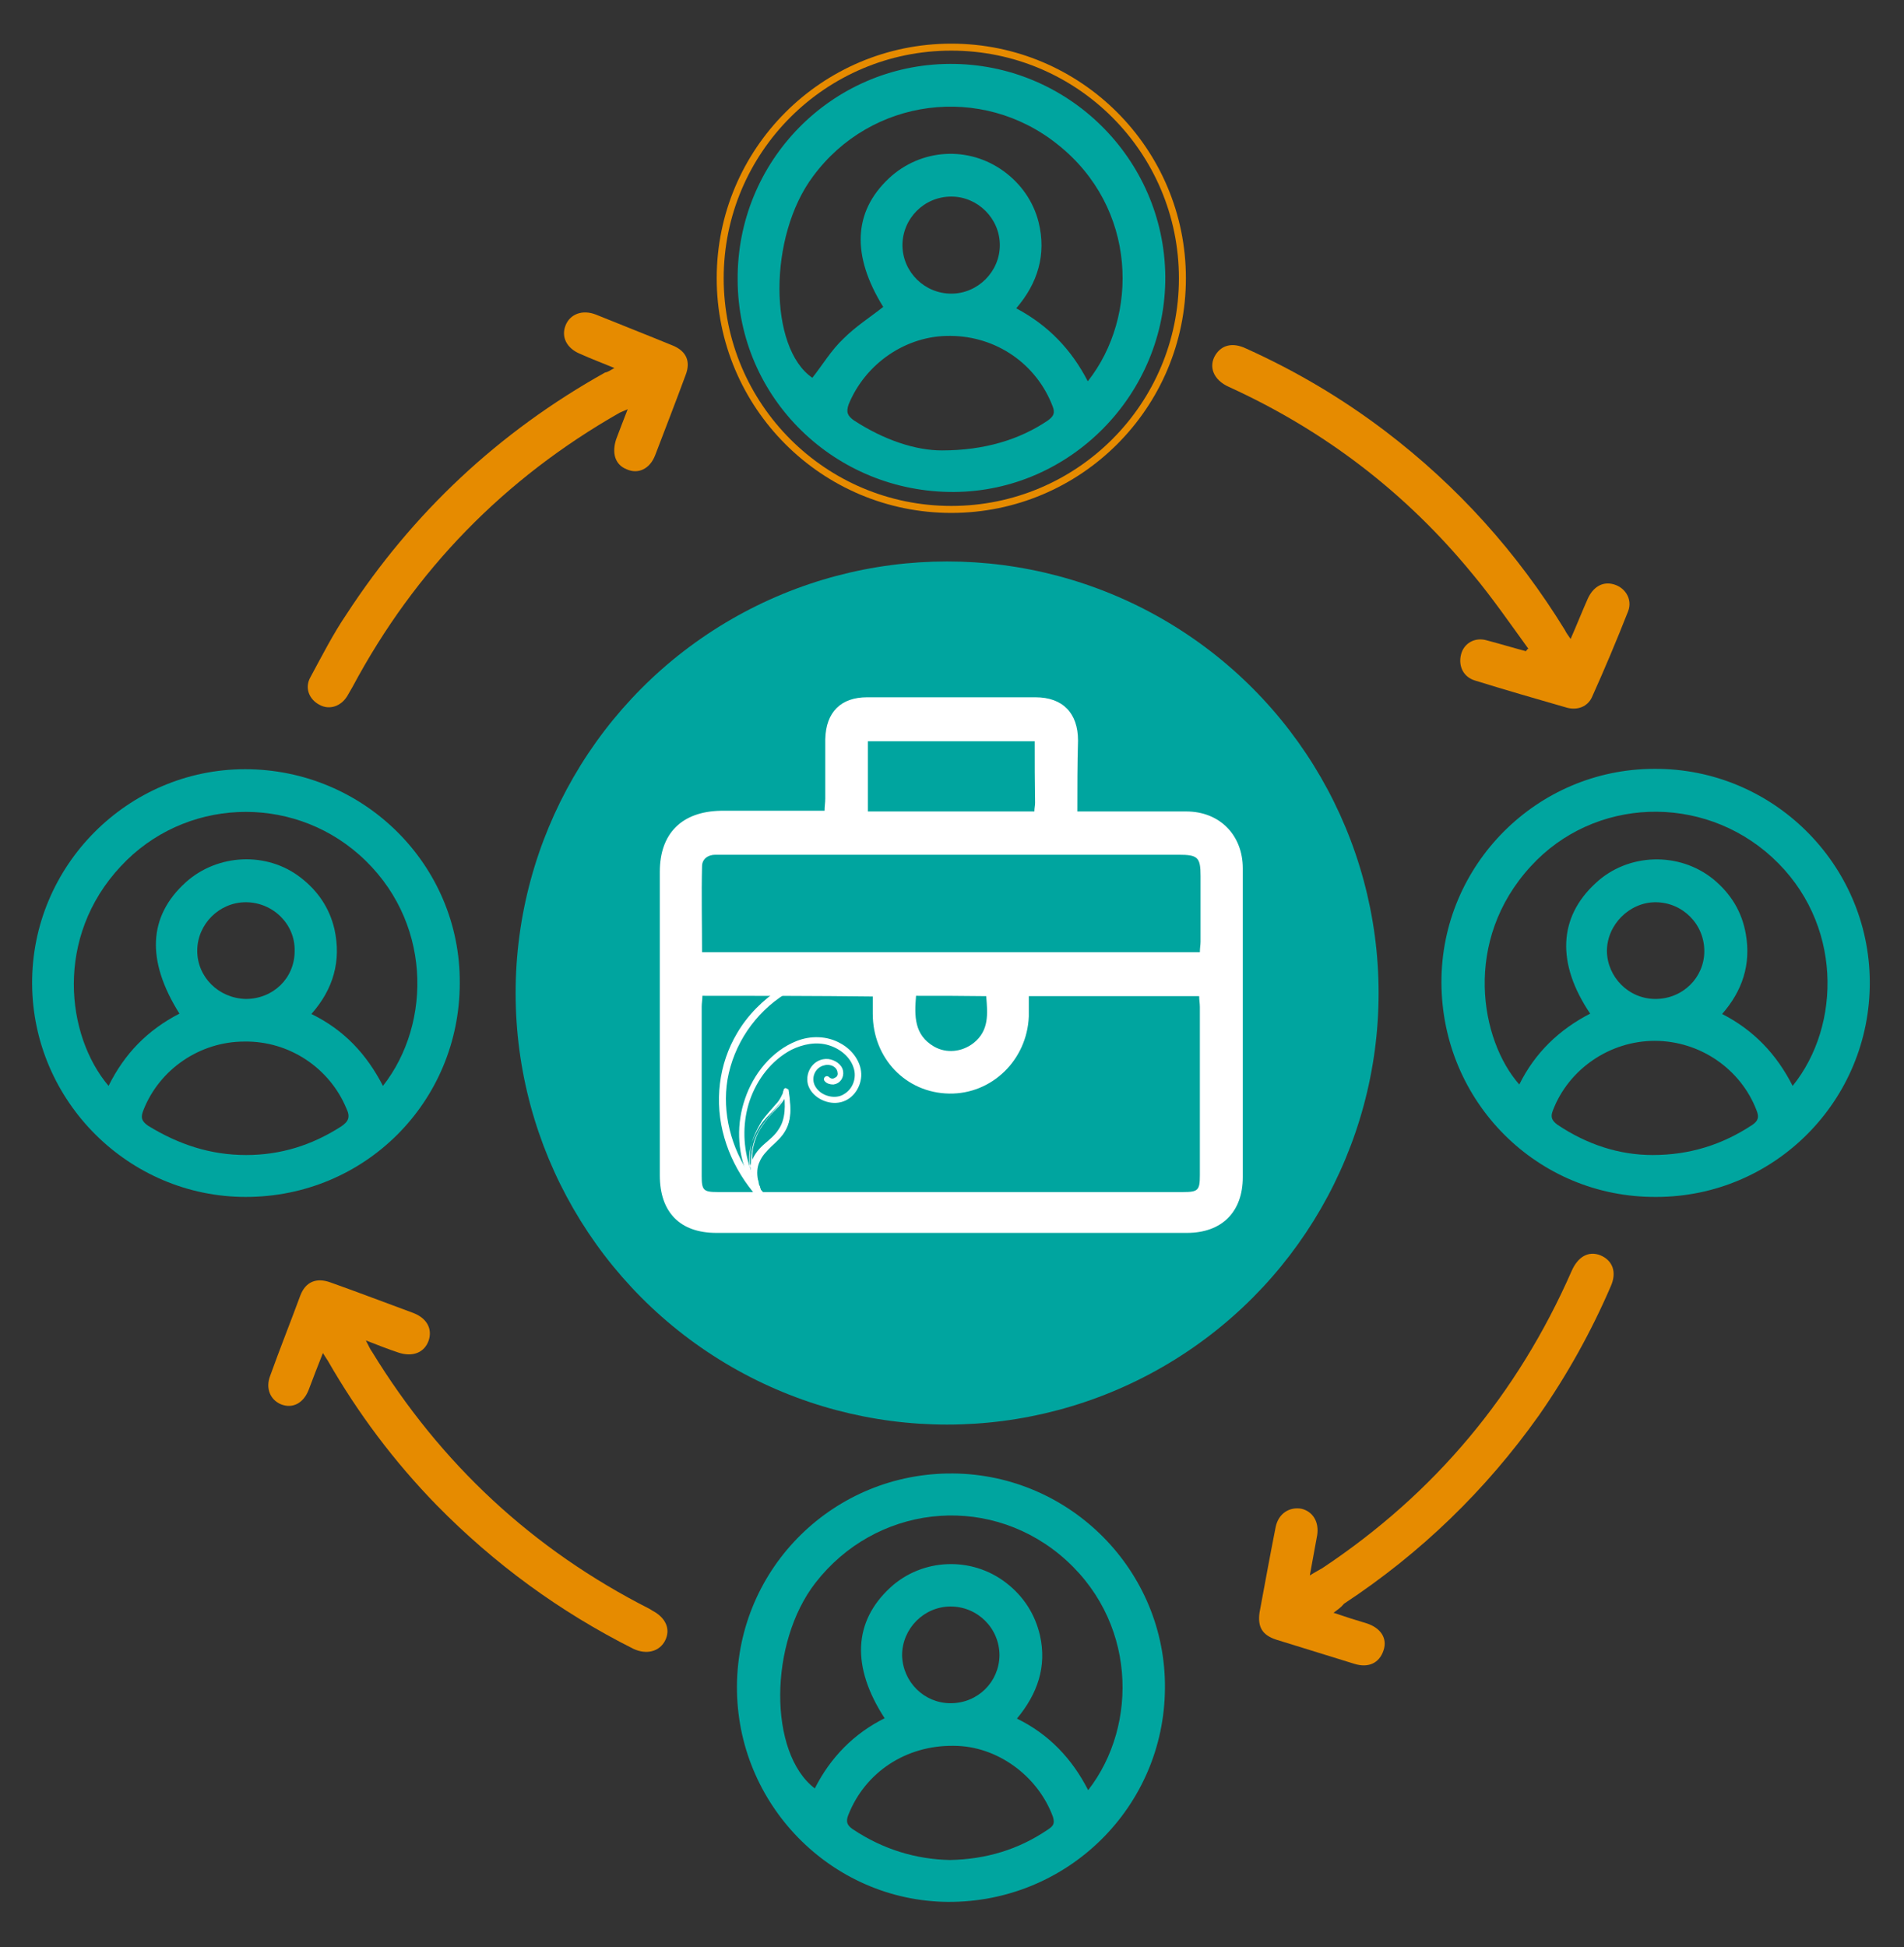 <?xml version="1.0" encoding="utf-8"?>
<!-- Generator: Adobe Illustrator 24.0.0, SVG Export Plug-In . SVG Version: 6.00 Build 0)  -->
<svg version="1.1" id="Layer_1" xmlns="http://www.w3.org/2000/svg" xmlns:xlink="http://www.w3.org/1999/xlink" x="0px" y="0px"
	 viewBox="0 0 545.4 557.7" style="enable-background:new 0 0 545.4 557.7;" xml:space="preserve">
<rect x="0" y="0" width="545.4" height="557.7" fill="#333333" stroke="none"/>
<style type="text/css">
	.st0{fill:#00A59F;}
	.st1{fill:#FFFFFF;}
	.st2{fill:#E68B00;}
	.st3{fill:#FFFFFF;stroke:#FFFFFF;stroke-miterlimit:10;}
	.st4{fill:none;stroke:#E68B00;stroke-width:2;stroke-miterlimit:10;}
</style>
<circle class="st0" cx="271.3" cy="284.4" r="123.6"/>
<g>
	<path class="st1" d="M308.6,232.4c1.5,0,2.5,0,3.6,0c9.2,0,18.3,0,27.6,0c9.6,0,16.2,6.8,16.2,16.3c0,29.5,0,59.1,0,88.4
		c0,10.1-6.1,16-16,16c-45,0-89.9,0-134.8,0c-10.4,0-16.2-5.9-16.2-16.5c0-29,0-58.1,0-86.9c0-11.1,6.4-17.3,17.5-17.5
		c8.7,0,17.3,0,26.1,0c1.2,0,2.1,0,3.6,0c0-1.3,0.2-2.3,0.2-3.5c0-5.6,0-11.4,0-17c0.2-7.8,4.5-12,12-12c16,0,32.2,0,48.2,0
		c7.8,0,12.2,4.5,12.2,12.4C308.6,218.9,308.6,225.3,308.6,232.4z M201.2,285.2c0,1.2-0.2,2.1-0.2,3.1c0,16.2,0,32.3,0,48.5
		c0,4.1,0.5,4.6,4.6,4.6c44.4,0,88.9,0,133.3,0c4.3,0,4.8-0.5,4.8-4.8c0-16,0-32.2,0-48.2c0-1-0.2-2.1-0.2-3.1
		c-16.3,0-32.3,0-48.8,0c0,2,0,4,0,5.8c-0.5,12.5-10.6,22.3-22.8,22.1c-12.4-0.2-21.9-10.1-21.9-22.9c0-1.6,0-3.3,0-4.9
		C233.5,285.2,217.5,285.2,201.2,285.2z M343.7,272.7c0-1.2,0.2-2.1,0.2-3c0-6.3,0-12.5,0-18.8c0-5.4-0.8-6.1-6.3-6.1
		c-29.5,0-59.2,0-88.8,0c-2.8,0-5.6,0-8.4,0c-11.9,0-23.8,0-35.5,0c-2.1,0-3.8,1.2-3.8,3.3c-0.2,8.1,0,16.3,0,24.6
		C248.7,272.7,296,272.7,343.7,272.7z M296.4,212.3c-16.2,0-32,0-47.8,0c0,6.8,0,13.4,0,20.1c16,0,31.8,0,47.7,0
		c0-1,0.2-1.6,0.2-2.5C296.4,224,296.4,218.3,296.4,212.3z M262.4,285.2c-0.5,5.9-0.5,11.2,5.1,14.5c3.6,2.1,8.1,1.6,11.4-1
		c4.5-3.6,4-8.4,3.6-13.4C275.8,285.2,269.2,285.2,262.4,285.2z"/>
	<path class="st0" d="M333.8,79.2c0.2,33.7-27.2,61.5-60.5,61.7c-34.1,0.2-61.9-26.9-62-60.7c-0.3-34,26.9-61.7,60.7-61.9
		C305.8,18.1,333.5,45.4,333.8,79.2z M311.6,109.2c14.7-18.6,14.2-49.7-8.6-67.8c-21.8-17.5-53.5-13.4-70.1,9.1
		c-12.9,17.2-12.7,49.2-0.2,57.7c3-3.8,5.4-7.9,8.9-11.2c3.5-3.5,7.6-6.1,11.4-9.1c-9.1-14.7-8.6-27.2,1.6-36.8
		c9.2-8.6,22.9-9.4,33-2c4.9,3.6,8.4,8.6,9.9,14.5c2.3,9.2-0.2,17.5-6.4,24.7C300.3,93.2,306.9,100.1,311.6,109.2z M269.8,129
		c12.2,0,22.3-3.1,30.4-8.6c1.6-1.2,2.1-2.1,1.3-4.1c-4.6-12-16-20-29.2-20.1c-12.7-0.2-24.4,7.9-29.2,19.6
		c-0.8,2.3-0.3,3.3,1.5,4.6C253.2,126,262.2,129,269.8,129z M272.5,84.1c7.6,0,13.9-6.3,13.9-13.9s-6.3-13.9-13.9-13.9
		c-7.8,0-14,6.3-14,14C258.6,78,264.9,84.1,272.5,84.1z"/>
	<path class="st0" d="M473.9,220.2c33.8-0.2,61.5,27.2,61.7,60.9c0.2,34-27.2,61.7-61.2,61.7c-34,0.2-61.4-27.2-61.5-61.4
		C412.8,247.8,440.2,220.2,473.9,220.2z M513.5,311c14-17.3,14.4-46.9-5.9-65.5c-20-18.3-51-17.2-69.1,2.6
		c-19.6,21.3-14.5,49.8-3.3,62.5c4.5-9.1,11.4-15.7,20.3-20.3c-9.7-14.4-9.1-27.6,1.6-37.4c9.2-8.6,23.9-9.1,33.8-1
		c4.9,4.1,8.1,9.2,9.2,15.7c1.5,8.6-1,16.2-6.8,22.8C502.3,295,508.9,301.9,513.5,311z M473.4,330.8c10.7,0,20-3,28.5-8.6
		c1.8-1.2,2-2.3,1.3-4.1c-4.5-11.9-16.2-20-29.2-20c-12.9,0-24.7,8.1-29.2,20c-0.7,1.8-0.3,2.8,1.3,4
		C454.6,327.8,463.8,330.8,473.4,330.8z M474.2,286.1c7.8,0,14-6.1,14-13.7c0-7.8-6.3-14-14-14c-7.4,0-13.9,6.4-13.9,14
		C460.4,279.8,466.5,286.1,474.2,286.1z"/>
	<path class="st0" d="M70.4,342.8c-33.5,0-61-27.4-61.2-61c-0.2-33.8,27.4-61.5,61-61.5c34,0,61.7,27.4,61.5,61.2
		C131.7,315.6,104.5,342.8,70.4,342.8z M51.4,290.3c-9.6-15.3-8.9-27.9,1.8-37.6c9.1-8.2,23.3-8.9,33-1.3c4.9,3.8,8.2,8.7,9.6,14.7
		c2,9.1-0.3,17.2-6.6,24.3c9.4,4.6,15.8,11.5,20.5,20.6c14.2-18.1,14-47.8-6.8-66.2c-19.8-17.5-50.2-16.2-68.3,3.3
		c-19,20.3-15.7,48.5-3.5,62.9C35.7,301.7,42.3,295,51.4,290.3z M70.5,330.8c9.9,0,18.8-2.8,27.1-8.1c2.3-1.5,2.8-2.8,1.6-5.3
		c-4.8-11.5-16.3-19.3-29.2-19.1c-12.7,0-24.3,7.9-28.9,19.6c-0.8,2-0.7,3.1,1.3,4.5C51.2,327.8,60.3,330.8,70.5,330.8z M70.4,286.1
		c7.8,0,14-5.9,14-13.7c0.2-7.8-6.3-14-14-14c-7.6,0-13.9,6.3-13.9,13.9C56.5,279.8,62.6,285.9,70.4,286.1z"/>
	<path class="st0" d="M211.1,482.9c0.2-34,27.9-61.2,61.9-60.9c33.7,0.3,61,28,60.7,61.5c-0.2,34.1-28,61.4-62.2,61.2
		C238.1,544.4,210.9,516.7,211.1,482.9z M311.7,512.7c14.5-18.6,14-49.2-8.2-67.5c-21.6-17.7-52.8-13.9-69.9,8.1
		c-13.4,17.2-13.5,48.8-0.2,58.9c4.5-8.9,11.2-15.7,20-20.1c-9.6-14.8-8.9-27.7,1.6-37.4c9.1-8.4,23.3-9.1,33.3-1.3
		c4.9,3.8,8.2,8.9,9.6,15c2,8.9-0.7,16.7-6.6,23.8C300.5,496.7,307.1,503.7,311.7,512.7z M272.1,532.7c10.4-0.2,19.6-3,27.9-8.6
		c1.5-1,2.3-1.6,1.6-3.8c-4.3-11.7-16-20.3-28.4-20.3c-13.7-0.2-25.4,7.6-30.2,19.8c-0.8,2-0.3,3,1.3,4.1
		C253,529.7,262.4,532.5,272.1,532.7z M272.3,487.8c7.8,0,13.9-6.1,14-13.7c0-7.8-6.3-14-14-14c-7.6,0-13.9,6.3-13.9,14
		C258.6,481.7,264.7,487.8,272.3,487.8z"/>
	<path class="st2" d="M437.8,185.8c-5.3-7.3-10.4-14.7-16-21.4c-19.1-23.3-42.4-41.1-69.8-53.6c-4.5-2-5.9-5.9-3.8-9.2
		c1.8-2.8,4.9-3.6,8.7-1.8c14.2,6.4,27.4,14.2,39.8,23.6c20.8,15.8,37.9,34.8,51.6,57.1c0.3,0.7,0.8,1.3,1.6,2.5
		c1.8-4.1,3.3-7.9,4.9-11.5c1.5-3.3,4-4.8,6.8-4.3c3.8,0.7,6.1,4.3,4.8,7.8c-3.3,8.4-6.8,16.7-10.4,24.7c-1.2,2.6-4,3.8-7.1,3
		c-8.7-2.5-17.7-5.1-26.4-7.8c-3.3-1-4.8-4.1-4-7.4c0.8-3.3,4-5.1,7.4-4.1c3.8,1,7.4,2.1,11.2,3.1
		C437.3,186.3,437.4,185.9,437.8,185.8z"/>
	<path class="st2" d="M382,461.9c3.5,1.2,6.4,2.1,9.4,3c4.1,1.3,6.1,4.3,4.9,7.8c-1.2,3.6-4.3,5.1-8.4,3.8
		c-7.4-2.3-14.8-4.6-22.3-6.9c-4-1.3-5.4-3.6-4.8-7.8c1.5-8.1,3-16.3,4.6-24.4c0.8-4,4-5.9,7.4-5.3c3.3,0.8,5.1,3.8,4.5,7.6
		c-0.7,3.6-1.3,7.3-2.1,11.5c1.6-1,2.6-1.5,3.6-2.1c32.2-21.4,55.9-49.8,71.4-85.1c1.8-4.1,4.8-5.8,8.2-4.5c3.6,1.5,4.8,4.9,3,8.9
		c-5.6,13-12.5,25.4-20.6,37c-15.2,21.4-33.8,39.4-55.8,53.9C384.1,460.4,383.3,460.9,382,461.9z"/>
	<path class="st2" d="M176,105.4c-3.6-1.5-6.6-2.6-9.7-4c-4-1.6-5.6-4.9-4.3-8.2c1.3-3.3,4.9-4.6,8.7-3.1c7.4,3,14.8,5.9,22.1,8.9
		c3.8,1.6,5.1,4.5,3.6,8.4c-2.8,7.6-5.8,15.3-8.7,22.9c-1.5,4-4.9,5.6-8.2,4.1c-3.3-1.3-4.3-4.6-3-8.6c1-2.6,2-5.3,3.3-8.6
		c-1.2,0.5-1.6,0.7-2.3,1c-33,18.8-58.6,45-76.5,78.5c-0.5,0.8-1,1.8-1.5,2.6c-1.8,3-5.1,4.1-7.9,2.6c-3-1.5-4.5-4.9-2.6-8.1
		c3.3-6.1,6.4-12.2,10.2-17.8c19-29.2,43.7-52.3,74.1-69.3C174,106.6,174.6,106.2,176,105.4z"/>
	<path class="st2" d="M92.5,387.5c-1.5,3.8-2.8,7.1-4.1,10.6c-1.5,3.8-4.6,5.4-7.9,4.1c-3.1-1.3-4.5-4.6-3.1-8.2
		c2.8-7.8,5.8-15.3,8.6-22.9c1.5-4,4.6-5.3,8.7-3.8c7.9,2.8,15.7,5.8,23.6,8.7c4,1.5,5.6,4.6,4.5,7.9c-1.2,3.5-4.6,4.8-8.6,3.5
		c-3-1-5.8-2.1-9.4-3.5c0.8,1.5,1.2,2.5,1.8,3.3c19.6,32,46,56.6,79.5,73.6c0.3,0.2,0.5,0.3,0.8,0.5c3.8,2,5.3,5.3,3.6,8.6
		c-1.6,3.1-5.3,4.1-9.1,2.3c-21.1-10.6-39.8-24.3-56.3-41.1c-12.2-12.5-22.6-26.4-31.2-41.4C93.3,388.8,93,388.3,92.5,387.5z"/>
</g>
<g>
	<g>
		<g>
			<path class="st3" d="M214.6,336.4c-3-6.9-3.1-14.7-0.7-21.6c2.3-6.8,7.4-13.4,14.5-16.2c3.8-1.5,8.4-1.5,12.2,0.7
				c3.3,1.8,5.8,5.3,5.6,8.9c-0.2,3.3-2.5,6.6-6.1,7.1c-3.3,0.5-7.3-1.6-8.2-4.9c-0.8-3.3,1.6-6.9,5.3-6.6c1.6,0.2,3.5,1.3,3.8,3
				c0.3,1.6-0.7,3.1-2.3,3.3c-0.8,0-1.6-0.2-2.1-0.8c-0.3-0.3,0.2-0.8,0.5-0.5c0.7,0.7,1.6,0.8,2.3,0.3c0.8-0.3,1.2-1.2,1-2
				c-0.2-2-2.5-3-4.3-2.5c-3.3,0.7-4.6,4.5-2.8,7.1c1.8,2.8,6.1,3.8,8.7,2.1c2.8-1.6,4-5.1,3-8.1c-1-3.3-4.1-5.8-7.4-6.8
				c-3.8-1.2-7.8-0.3-11.1,1.3c-5.9,3.1-10.1,8.7-12.2,14.8c-2,5.9-2.1,12.5-0.2,18.8c0.3,0.8,0.5,1.5,0.8,2.3
				C215.4,336.5,214.7,336.9,214.6,336.4L214.6,336.4z"/>
		</g>
	</g>
	<g>
		<g>
			<path class="st3" d="M226.1,350.2c-8.7-5.8-15.3-14.7-18.1-24.4c-3-10.2-1.6-21,3.6-29.7c3-5.1,7.3-9.4,12.4-12.7
				c0.5-0.3,1.3,0.5,0.7,0.8c-8.9,5.6-15,14.7-16.8,24.9c-1.6,9.6,1,19.8,6.8,28.2c3.1,4.6,7.3,8.7,12.2,12
				C227.4,349.9,226.8,350.7,226.1,350.2L226.1,350.2z"/>
		</g>
	</g>
	<g>
		<g>
			<g>
				<path class="st1" d="M216,336.7c-1-3.5-0.8-6.9,0.3-10.1c0.5-1.6,1.3-3.1,2.3-4.5c1-1.5,2.3-3,3.6-4.3c1.3-1.5,2.8-3.1,3.3-5.1
					c-0.2,0-0.3,0-0.5,0c0.3,2.1,0.5,4.1,0.3,6.3s-1,4.1-2.3,5.8c-1.3,1.6-3.3,3.1-4.6,4.8c-1.3,1.5-2.3,3.1-2.6,5.1
					c-0.3,2.1,0,4.3,1,6.3c0.2,0.3,0.7,0.2,0.5-0.2c-0.8-1.8-1.2-3.8-0.8-5.8c0.3-2.1,1.5-4,3-5.4c1.5-1.6,3.3-3,4.6-4.6
					c1.3-1.6,2-3.5,2.1-5.4c0.3-2.3,0-4.5-0.3-6.8c0-0.3-0.5-0.3-0.5,0c-0.5,2-1.8,3.5-3.1,4.9c-1.3,1.3-2.5,2.6-3.6,4.1
					c-2,2.8-3.3,5.9-3.5,9.4c-0.2,2,0,4,0.7,5.8C215.7,337.2,216.2,337,216,336.7L216,336.7z"/>
				<path class="st1" d="M216,336.7c-0.7-2.1-0.8-4.5-0.5-6.8c0.3-2.3,1-4.5,2.1-6.4c1.2-2,2.6-3.8,4.1-5.4c1.5-1.6,3-3.5,3.5-5.6
					l0.3,0.5h-0.5l0.3-0.3c0.3,2,0.5,3.8,0.5,5.8s-0.7,4.1-1.6,5.8c-2.3,3.5-5.9,5.4-7.3,8.7c-0.7,1.6-0.8,3.5-0.3,5.3
					c0.2,0.5,0.2,0.8,0.3,1.3c0,0.2,0.2,0.5,0.3,0.7l0.2,0.3c0-0.2-0.3-0.3-0.5-0.3c-0.2,0-0.3,0.2-0.5,0.5c0,0.2,0,0.3,0,0.3v-0.2
					c-0.2-0.2-0.2-0.5-0.3-0.7c-0.2-0.5-0.3-1-0.5-1.5c-0.5-2-0.3-4.3,0.7-6.1c0.8-2,2.3-3.5,3.8-4.8c1.3-1.3,2.8-2.6,3.8-4.1
					c1-1.5,1.5-3.3,1.6-5.3c0.2-1.8,0-3.8-0.2-5.8c0,0,0.2,0.2,0,0.2c0,0,0,0,0-0.2c0,0.2-0.2,0.5-0.2,0.7c-0.2,0.5-0.5,1-0.7,1.3
					c-0.5,0.8-1.2,1.6-1.8,2.3c-1.3,1.5-2.8,2.8-4,4.3c-1.2,1.5-2.1,3.3-2.8,4.9c-0.7,1.6-1.2,3.8-1.2,5.6c0,1,0,2,0.2,3
					c0,0.5,0.2,1,0.3,1.5c0,0.2,0,0.5,0.2,0.7C215.7,337.2,216.2,337,216,336.7z M216,336.7c0.2,0.3-0.3,0.5-0.5,0.2
					c-0.2-0.2-0.2-0.5-0.2-0.7c-0.2-0.5-0.2-1-0.3-1.5c-0.2-1-0.2-2-0.2-3c0-2,0.3-4,1-5.8c0.7-1.8,1.6-3.5,2.6-5.1
					c1.2-1.6,2.5-3,3.8-4.5c0.7-0.7,1.2-1.5,1.6-2.3c0.2-0.5,0.5-0.8,0.5-1.3c0-0.2,0.2-0.3,0.2-0.7c0.2-0.3,0.5-0.5,0.7-0.3
					c0.2,0,0.5,0.2,0.7,0.5c0.3,2,0.5,4,0.5,5.9c0,2-0.5,4.1-1.5,5.8c-1,1.8-2.5,3.1-4,4.5c-1.3,1.3-2.6,2.6-3.3,4.3
					c-0.8,1.6-0.8,3.5-0.5,5.1c0.2,0.5,0.2,0.8,0.3,1.3c0,0.2,0.2,0.5,0.3,0.7v0.2c0,0,0.2,0.3,0.2,0.7c0,0.7-0.5,0.8-0.8,1
					c-0.5,0.2-1-0.2-1.2-0.7l-0.2-0.3c-0.2-0.2-0.2-0.5-0.3-0.7c-0.2-0.5-0.3-1-0.5-1.5c-0.5-2-0.3-4.3,0.5-6.1
					c0.8-2,2.1-3.5,3.6-4.8c1.5-1.3,3-2.5,4-4.1c2.1-3,2-7.1,1.5-10.9v-0.5h0.5h0.5h0.5l-0.2,0.3c-0.7,2.3-2.3,4.1-3.8,5.6
					c-1.6,1.6-3.1,3.3-4.3,5.3c-1.2,2-2,4.1-2.1,6.3C215.4,332.3,215.5,334.6,216,336.7z"/>
			</g>
		</g>
	</g>
</g>
<circle class="st4" cx="272.5" cy="79.7" r="66.2"/>
</svg>

